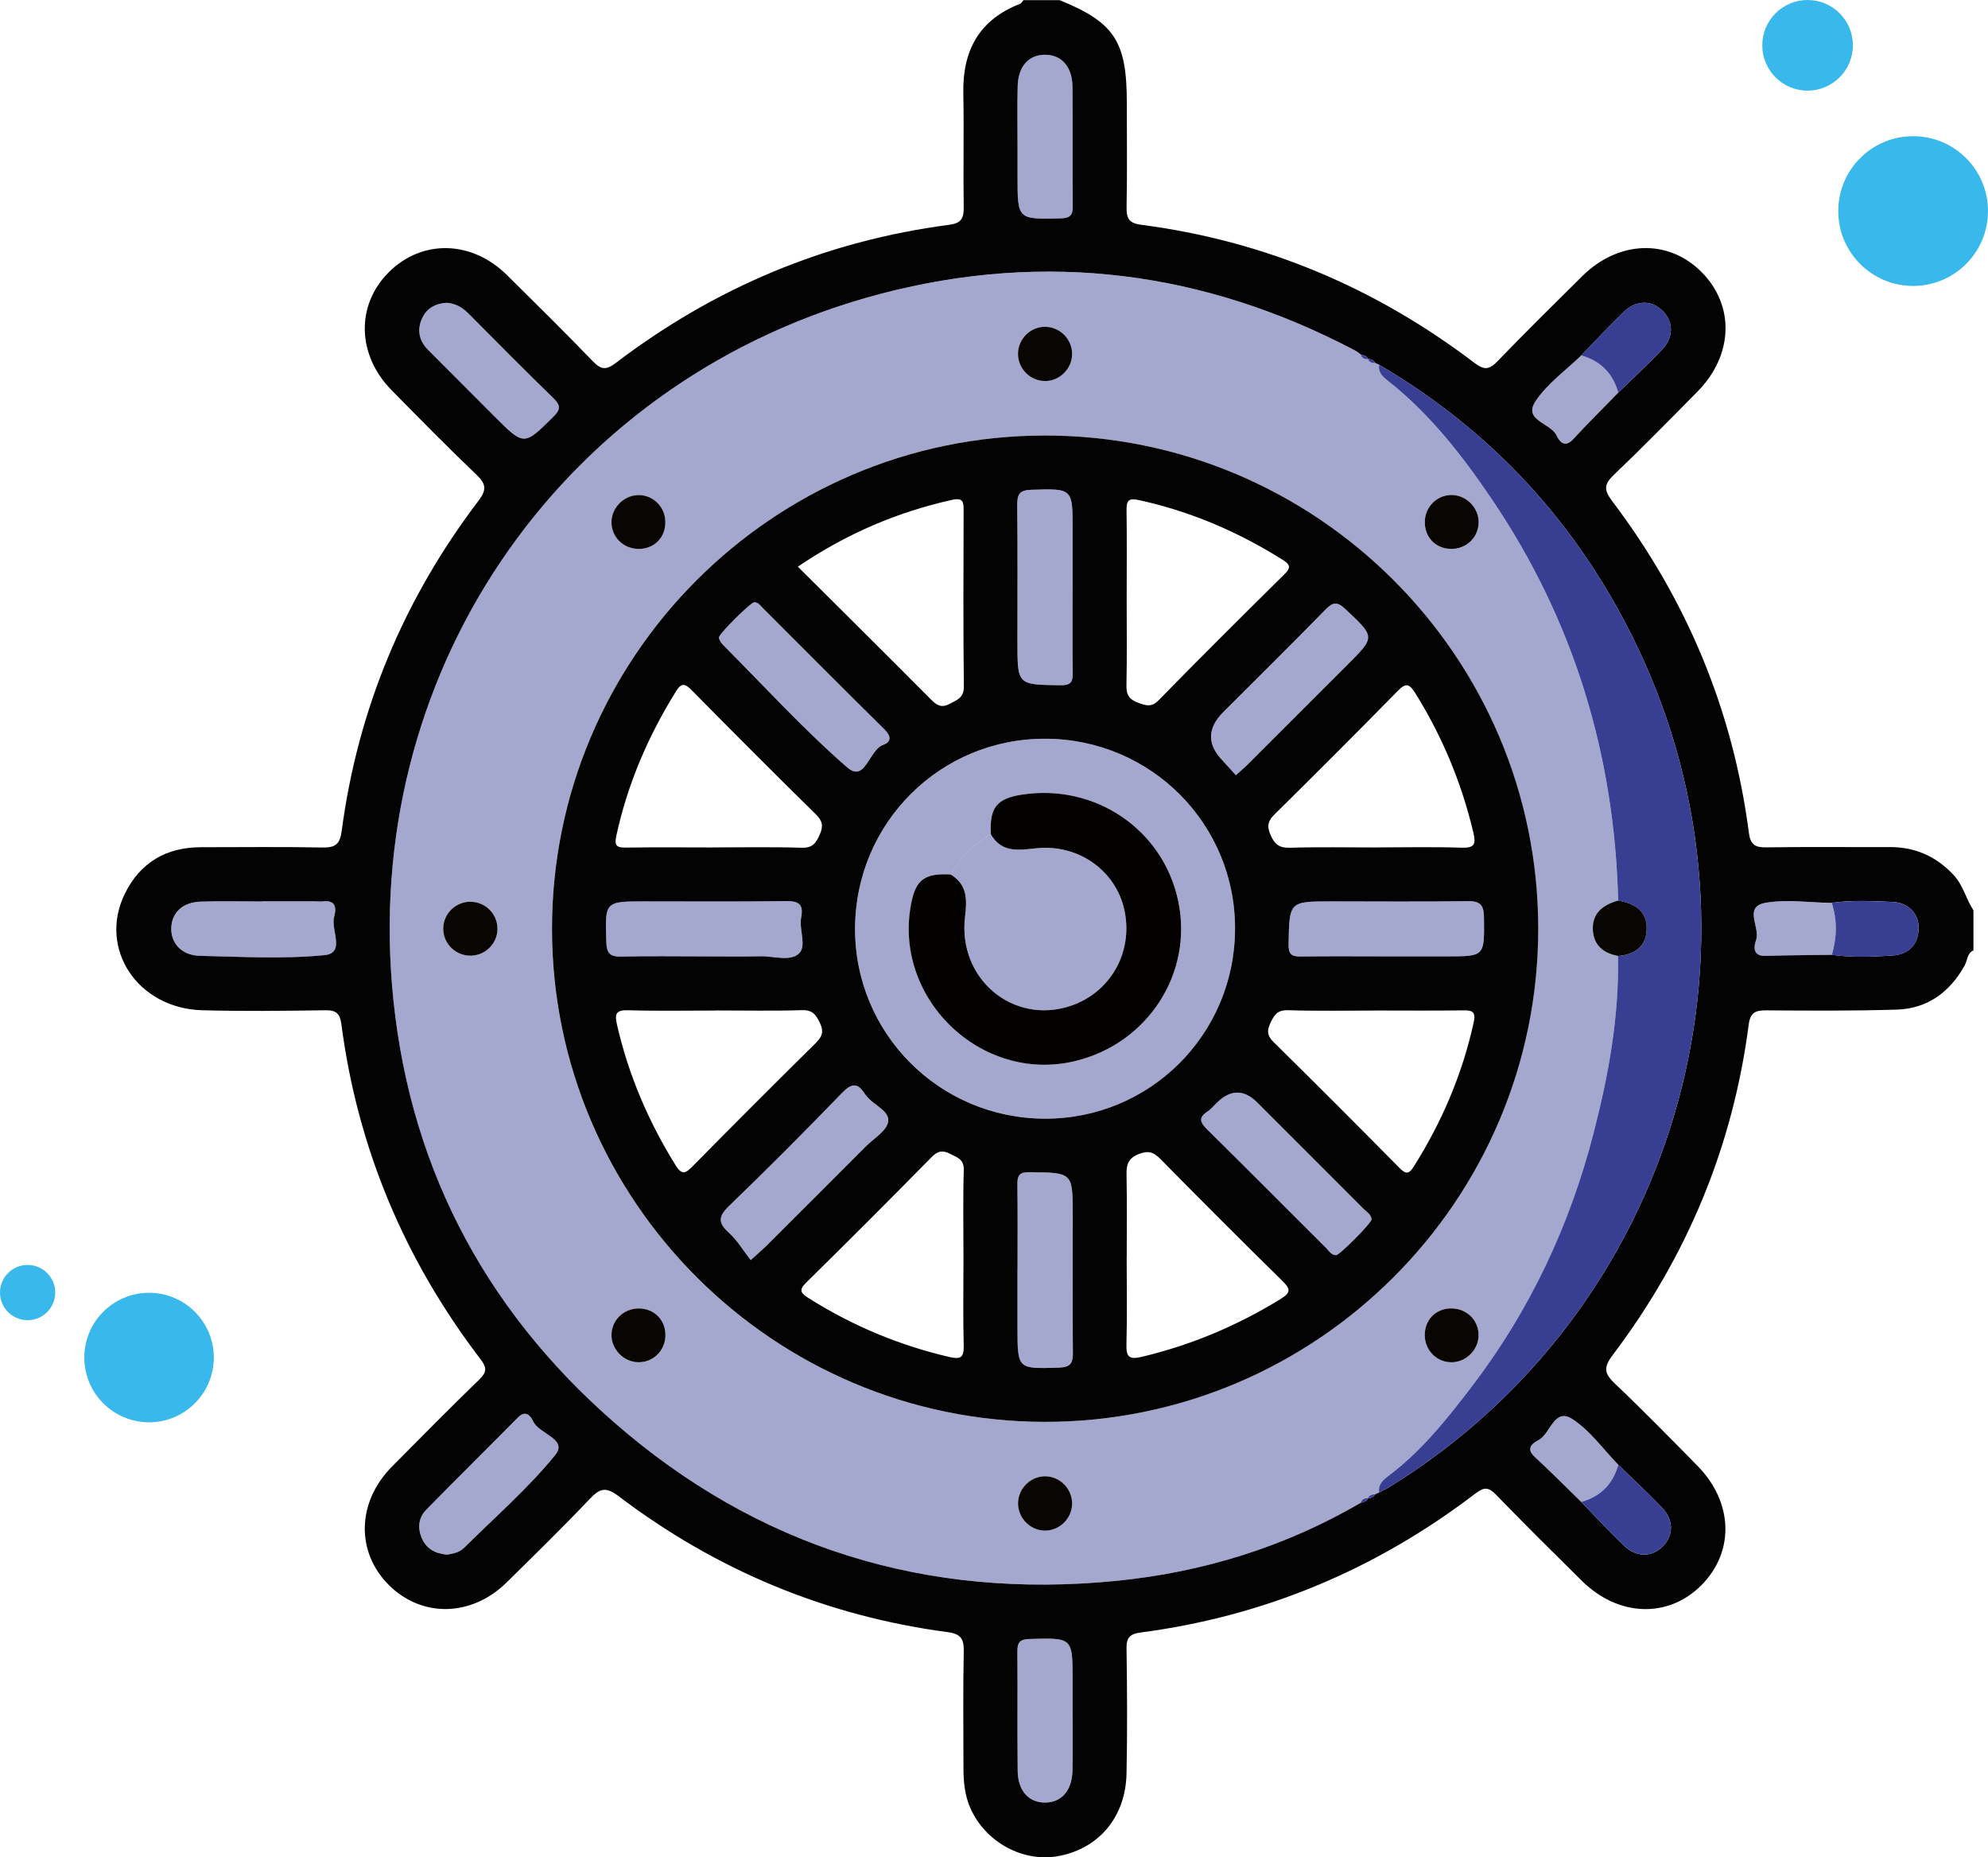 <?xml version="1.0" encoding="UTF-8"?>
<svg id="Calque_2" data-name="Calque 2" xmlns="http://www.w3.org/2000/svg" viewBox="0 0 410.24 383.23">
  <defs>
    <style>
      .cls-1, .cls-2, .cls-3, .cls-4, .cls-5, .cls-6 {
        stroke-width: 0px;
      }

      .cls-1, .cls-6 {
        fill: #383f93;
      }

      .cls-2 {
        fill: #040303;
      }

      .cls-3 {
        fill: #080502;
      }

      .cls-4 {
        fill: #040201;
      }

      .cls-5 {
        fill: #39b9eb;
      }

      .cls-6 {
        opacity: .45;
      }
    </style>
  </defs>
  <g id="Calque_1-2" data-name="Calque 1">
    <g>
      <circle class="cls-5" cx="394.79" cy="43.55" r="15.45"/>
      <circle class="cls-5" cx="373.01" cy="9.35" r="9.35"/>
      <path class="cls-2" d="M407.21,196.11c-1.31.61-1.21,2.05-1.78,3.09-3.08,5.53-7.67,8.92-14.04,9.12-8.97.27-17.95.22-26.92.15-2.25-.02-3.29.47-3.61,2.94-3.28,25.22-12.76,47.95-28.08,68.2-2.02,2.67-1.63,3.88.54,5.95,5.79,5.49,11.37,11.2,16.97,16.89,7.39,7.51,7.69,17.74.79,24.65-6.86,6.87-17.14,6.51-24.65-.92-5.94-5.88-11.88-11.75-17.69-17.75-1.54-1.59-2.45-1.66-4.24-.29-20.5,15.65-43.51,25.35-69.12,28.7-2.14.28-2.95,1-2.91,3.26.13,8.6.18,17.21,0,25.81-.17,8.92-5.6,15.41-13.87,17.03-7.36,1.45-15.19-2.76-18.34-9.83-1.2-2.69-1.44-5.52-1.44-8.4,0-7.98-.11-15.96.06-23.94.06-2.63-.59-3.64-3.37-4.01-25.07-3.34-47.69-12.77-67.82-28.02-2.64-2-3.87-1.69-5.96.51-5.57,5.88-11.38,11.54-17.15,17.23-7.26,7.17-17.53,7.36-24.36.54-6.8-6.8-6.57-17.07.62-24.36,5.96-6.03,11.92-12.06,18.01-17.96,1.57-1.52,1.7-2.43.32-4.24-15.66-20.49-25.37-43.5-28.72-69.12-.28-2.17-1.03-2.92-3.28-2.89-8.48.13-16.96.23-25.43,0-13.37-.36-21.55-12.76-15.95-24.1,3.16-6.39,8.52-9.53,15.67-9.54,8.35,0,16.71-.11,25.06.06,2.66.06,3.63-.66,3.99-3.4,3.34-25.21,12.86-47.92,28.23-68.14,1.75-2.31,1.56-3.48-.43-5.39-5.95-5.68-11.72-11.56-17.49-17.42-7.18-7.29-7.4-17.57-.58-24.36,6.85-6.82,17.09-6.6,24.36.58,5.94,5.87,11.89,11.74,17.69,17.75,1.7,1.77,2.73,1.97,4.81.38,20.42-15.53,43.33-25.17,68.81-28.49,2.45-.32,2.99-1.33,2.96-3.61-.12-7.85.07-15.71-.08-23.56-.17-8.81,3.28-15.15,11.71-18.42.28-.11.46-.5.69-.76,2.49,0,4.99,0,7.48,0,11.31,4.61,13.85,8.49,13.86,21.09,0,7.23.09,14.46-.05,21.69-.05,2.32.59,3.26,3,3.57,25.48,3.31,48.38,12.97,68.8,28.51,2.1,1.6,3.12,1.33,4.81-.42,5.71-5.92,11.57-11.7,17.42-17.49,7.5-7.41,17.79-7.74,24.64-.83,6.87,6.93,6.54,17.14-.86,24.65-5.69,5.77-11.37,11.56-17.23,17.15-2,1.91-2.16,3.07-.42,5.38,15.41,20.34,24.96,43.16,28.26,68.51.31,2.4,1.25,3.04,3.57,3,8.48-.13,16.95-.03,25.43-.06,5.29-.02,9.65,1.9,13.26,5.78,1.97,2.12,2.55,4.95,4.08,7.28v8.23ZM282.32,309.14l-.05.03c.64-.03,1.17-.26,1.5-.84.27-.13.54-.26.82-.39.66-.34,1.35-.64,1.98-1.03,58.98-36.26,81.15-111.17,51.24-173.59-11.83-24.69-29.53-44.16-53.21-58.06-.27-.12-.54-.24-.81-.36-.33-.58-.87-.8-1.51-.84l.06.03c-.3-.65-.91-.78-1.52-.94-.4-.28-.78-.62-1.21-.84-31.09-16.36-63.78-20.6-97.74-11.72-64.56,16.88-106.43,76.09-100.98,142.58,2.97,36.19,18.51,66.44,45.77,90.25,29.67,25.92,64.55,36.65,103.74,32.76,17.88-1.78,34.81-7.01,50.42-16.12.6-.14,1.21-.28,1.51-.93ZM333.94,81c3.02-2.94,6.13-5.8,9.03-8.85,2.44-2.56,2.39-5.75.15-7.99-2.24-2.25-5.43-2.3-7.99.15-3.04,2.91-5.9,6.02-8.84,9.04-3.2,3.12-7.05,5.82-9.44,9.47-2.57,3.93,3.13,4.43,4.35,7.02.53,1.11,1.63,2.73,3.41.81,3.03-3.28,6.21-6.43,9.33-9.64ZM326.3,309.9c2.94,3.02,5.79,6.13,8.84,9.04,2.55,2.44,5.75,2.38,7.99.14,2.24-2.24,2.29-5.44-.15-7.99-2.91-3.05-6.01-5.91-9.03-8.85-3.12-3.2-5.81-7.07-9.47-9.43-3.79-2.45-4.49,3.03-7.01,4.34-1.13.59-2.71,1.65-.8,3.42,3.28,3.04,6.43,6.21,9.63,9.33ZM377.99,186.3c-4.57-.06-9.26-.79-13.68-.01-4.62.81-1.02,5.08-1.92,7.65-.43,1.24-.84,3.38,1.94,3.29,4.56-.14,9.12-.15,13.69-.22,4.18.6,8.4.42,12.57.14,3.24-.22,5.22-2.19,5.34-5.55.11-2.96-2.09-5.37-5.37-5.5-4.18-.17-8.39-.42-12.57.19ZM221.34,353.43v-6.72c0-8.86,0-8.78-8.88-8.53-2.03.06-2.53.73-2.51,2.6.07,8.22-.03,16.44.06,24.65.05,4.1,2.3,6.52,5.67,6.5,3.35-.02,5.53-2.45,5.63-6.55.1-3.98.02-7.97.03-11.95ZM209.98,30.09v6.35c0,8.88,0,8.81,8.79,8.62,1.92-.04,2.63-.52,2.6-2.51-.08-8.22.02-16.44-.06-24.66-.04-4.12-2.24-6.55-5.59-6.59-3.38-.04-5.61,2.37-5.71,6.46-.11,4.11-.02,8.22-.03,12.33ZM54.11,185.99s0,.01,0,.02c-4.23,0-8.47-.11-12.69.03-3.68.12-5.91,2.2-6.07,5.3-.17,3.22,2.1,5.79,5.87,5.88,8.58.19,17.23.69,25.73-.14,4.43-.43,1.23-5.25,2.01-7.96.43-1.48.49-3.42-2.16-3.14-.62.07-1.24,0-1.87,0-3.61,0-7.22,0-10.83,0ZM92.19,62.48c-2.29.13-4.12,1.1-5.08,3.2-1.09,2.38-.64,4.62,1.22,6.5,4.55,4.58,9.13,9.15,13.69,13.72,6.16,6.16,6.1,6.1,12.22.04,1.58-1.56,1.36-2.41-.09-3.82-5.87-5.73-11.64-11.55-17.42-17.37-1.28-1.29-2.71-2.15-4.55-2.27ZM92.3,320.77c1.11-.19,2.47-.41,3.5-1.43,6.34-6.31,13.17-12.22,18.78-19.13,2.67-3.29-3.33-4.29-4.56-6.94-.47-1.01-1.49-2.48-3.14-.79-6.28,6.37-12.66,12.64-18.92,19.03-1.62,1.65-1.82,3.79-.9,5.91.93,2.14,2.72,3.14,5.25,3.36Z"/>
      <path class="cls-6" d="M284.59,307.94c-.27.13-.54.26-.82.39-.66,0-1.22.16-1.5.84,0,0,.05-.03.05-.03-.71-.03-1.3.14-1.51.93-15.61,9.11-32.54,14.35-50.42,16.12-39.18,3.89-74.06-6.84-103.74-32.76-27.26-23.81-42.8-54.06-45.77-90.25-5.45-66.49,36.42-125.7,100.98-142.58,33.96-8.88,66.65-4.64,97.74,11.72.43.23.81.56,1.21.84.2.8.8.97,1.52.94,0,0-.06-.03-.06-.03.27.7.85.85,1.51.84.27.12.54.24.81.36-.26,1.46.62,2.39,1.61,3.16,8.82,6.89,15.6,15.63,21.77,24.79,16.82,24.93,25.19,52.6,25.94,82.62-3.09.88-5.41,2.55-5.21,6.11.17,3.14,2.21,4.75,5.18,5.32.27,12.47-1.95,24.63-5.05,36.61-4.89,18.93-13.07,36.38-24.92,51.97-5.08,6.69-10.33,13.32-17.12,18.48-1.16.88-2.46,1.82-2.2,3.62ZM215.52,89.86c-56.12.08-101.74,45.87-101.62,101.99.12,55.95,45.76,101.51,101.71,101.53,56.11.03,101.84-45.7,101.81-101.81-.03-56.12-45.78-101.79-101.91-101.71ZM221.24,310.35c.07-2.97-2.29-5.55-5.26-5.73-3.11-.18-5.83,2.32-5.9,5.46-.07,2.98,2.29,5.56,5.26,5.73,3.11.18,5.83-2.33,5.9-5.46ZM221.24,72.92c-.05-2.98-2.52-5.45-5.5-5.5-3.12-.05-5.73,2.57-5.67,5.69.06,2.98,2.52,5.45,5.5,5.5,3.12.05,5.73-2.57,5.67-5.7ZM102.66,191.77c.08-2.99-2.26-5.52-5.26-5.7-3.15-.19-5.84,2.27-5.92,5.41-.08,2.99,2.26,5.52,5.26,5.7,3.14.19,5.84-2.28,5.93-5.41ZM131.63,102.15c-3.09.11-5.63,2.9-5.44,5.95.19,2.99,2.7,5.23,5.76,5.16,3.26-.08,5.52-2.56,5.34-5.86-.17-3.01-2.69-5.36-5.66-5.25ZM131.73,281.08c3.01.03,5.45-2.31,5.58-5.35.13-3.28-2.19-5.73-5.46-5.75-3.05-.02-5.52,2.28-5.66,5.26-.14,3.07,2.45,5.81,5.54,5.84ZM305.12,107.76c.01-3.08-2.69-5.71-5.77-5.61-2.98.09-5.32,2.55-5.34,5.59-.01,3.13,2.2,5.43,5.31,5.53,3.22.1,5.78-2.33,5.79-5.5ZM299.34,269.98c-3.12.09-5.33,2.38-5.33,5.51,0,3.19,2.56,5.7,5.7,5.6,2.94-.1,5.41-2.66,5.41-5.59,0-3.16-2.56-5.6-5.78-5.51Z"/>
      <path class="cls-1" d="M333.92,185.83c-.75-30.02-9.12-57.69-25.94-82.62-6.17-9.15-12.95-17.89-21.77-24.79-.99-.77-1.87-1.7-1.61-3.16,23.68,13.9,41.38,33.37,53.21,58.06,29.91,62.42,7.74,137.33-51.24,173.59-.63.39-1.32.69-1.98,1.03-.26-1.8,1.04-2.74,2.2-3.62,6.79-5.16,12.03-11.8,17.12-18.48,11.85-15.59,20.03-33.04,24.92-51.97,3.1-11.99,5.32-24.14,5.05-36.61,3.4-.27,5.79-1.85,5.92-5.45.14-3.86-2.48-5.4-5.88-5.97Z"/>
      <path class="cls-6" d="M221.34,353.43c0,3.98.08,7.97-.03,11.95-.1,4.1-2.28,6.53-5.63,6.55-3.37.02-5.62-2.4-5.67-6.5-.1-8.22,0-16.44-.06-24.65-.02-1.87.48-2.55,2.51-2.6,8.88-.25,8.88-.33,8.88,8.53,0,2.24,0,4.48,0,6.72Z"/>
      <path class="cls-6" d="M209.98,30.09c0-4.11-.08-8.22.03-12.33.11-4.09,2.34-6.5,5.71-6.46,3.35.04,5.54,2.47,5.59,6.59.09,8.22-.02,16.44.06,24.66.02,1.98-.69,2.46-2.6,2.51-8.79.19-8.79.26-8.79-8.62,0-2.12,0-4.23,0-6.35Z"/>
      <path class="cls-6" d="M54.11,185.99c3.61,0,7.22,0,10.83,0,.62,0,1.25.06,1.87,0,2.66-.28,2.59,1.65,2.16,3.14-.78,2.71,2.41,7.53-2.01,7.96-8.5.82-17.15.33-25.73.14-3.77-.09-6.04-2.66-5.87-5.88.16-3.1,2.38-5.18,6.07-5.3,4.23-.14,8.46-.03,12.69-.03,0,0,0-.01,0-.02Z"/>
      <path class="cls-6" d="M92.19,62.49c1.83.12,3.27.98,4.55,2.27,5.78,5.82,11.55,11.65,17.42,17.37,1.45,1.41,1.67,2.26.09,3.82-6.12,6.05-6.06,6.12-12.22-.04-4.57-4.57-9.14-9.13-13.69-13.72-1.86-1.87-2.31-4.11-1.22-6.5.96-2.1,2.79-3.08,5.08-3.2Z"/>
      <path class="cls-6" d="M92.3,320.77c-2.53-.22-4.32-1.22-5.25-3.36-.92-2.12-.71-4.26.9-5.91,6.26-6.39,12.64-12.65,18.92-19.03,1.66-1.68,2.67-.22,3.14.79,1.23,2.65,7.23,3.66,4.56,6.94-5.61,6.91-12.44,12.82-18.78,19.13-1.02,1.02-2.39,1.24-3.5,1.43Z"/>
      <path class="cls-1" d="M377.99,186.3c4.18-.61,8.39-.35,12.57-.19,3.28.13,5.47,2.53,5.37,5.5-.12,3.37-2.1,5.34-5.34,5.55-4.18.28-8.39.46-12.57-.14,1.03-3.57,1.15-7.15-.03-10.72Z"/>
      <path class="cls-6" d="M326.3,309.9c-3.2-3.12-6.35-6.29-9.63-9.33-1.91-1.77-.33-2.84.8-3.42,2.52-1.31,3.22-6.79,7.01-4.34,3.66,2.36,6.35,6.23,9.47,9.43-1.12,3.98-3.67,6.53-7.65,7.66Z"/>
      <path class="cls-6" d="M333.94,81c-3.12,3.2-6.3,6.35-9.33,9.64-1.78,1.92-2.88.31-3.41-.81-1.22-2.59-6.93-3.09-4.35-7.02,2.39-3.65,6.24-6.35,9.44-9.47,3.98,1.12,6.53,3.67,7.65,7.66Z"/>
      <path class="cls-1" d="M326.3,309.9c3.98-1.12,6.53-3.67,7.65-7.66,3.02,2.94,6.12,5.8,9.03,8.85,2.44,2.56,2.39,5.75.15,7.99-2.24,2.24-5.44,2.29-7.99-.14-3.04-2.91-5.9-6.02-8.84-9.04Z"/>
      <path class="cls-1" d="M333.94,81c-1.12-3.98-3.66-6.54-7.65-7.66,2.94-3.02,5.79-6.13,8.84-9.04,2.56-2.45,5.74-2.39,7.99-.15,2.24,2.24,2.3,5.43-.15,7.99-2.91,3.05-6.01,5.91-9.03,8.85Z"/>
      <path class="cls-6" d="M377.99,186.3c1.18,3.57,1.06,7.14.03,10.72-4.56.07-9.13.08-13.69.22-2.78.08-2.37-2.06-1.94-3.29.9-2.57-2.7-6.84,1.92-7.65,4.42-.78,9.11-.05,13.68.01Z"/>
      <path class="cls-1" d="M282.33,74.1c-.72.03-1.31-.14-1.52-.94.6.15,1.22.29,1.52.94Z"/>
      <path class="cls-1" d="M282.27,309.17c.28-.67.84-.84,1.5-.84-.33.58-.86.81-1.5.84Z"/>
      <path class="cls-1" d="M280.81,310.07c.21-.79.8-.96,1.51-.93-.3.65-.9.78-1.51.93Z"/>
      <path class="cls-1" d="M283.78,74.91c-.66,0-1.24-.14-1.51-.84.64.04,1.18.25,1.51.84Z"/>
      <path class="cls-2" d="M215.52,89.86c56.13-.08,101.88,45.59,101.91,101.71.03,56.11-45.7,101.84-101.81,101.81-55.96-.03-101.59-45.58-101.71-101.53-.12-56.12,45.5-101.92,101.62-101.99ZM215.79,152.43c-21.7-.1-39.23,17.3-39.34,39.06-.11,21.67,17.34,39.23,39.08,39.33,21.69.1,39.23-17.32,39.33-39.07.11-21.69-17.32-39.23-39.08-39.32ZM147.14,174.85c6.1,0,12.2-.12,18.29.07,2.23.07,2.96-.96,3.73-2.71.75-1.71.62-2.78-.78-4.16-8.61-8.46-17.13-17.01-25.61-25.6-1.3-1.31-2.08-1.72-3.24.15-5.76,9.25-10,19.09-12.33,29.77-.47,2.16.02,2.55,2.03,2.52,5.97-.1,11.95-.03,17.92-.03ZM284.07,174.85c5.85,0,11.7-.14,17.54.06,2.73.09,2.99-.77,2.42-3.16-2.43-10.24-6.4-19.79-11.97-28.72-1.29-2.06-2-2.13-3.69-.4-8.36,8.53-16.81,16.97-25.31,25.36-1.32,1.3-1.7,2.3-.94,4.13.83,1.99,1.77,2.87,4.05,2.8,5.97-.18,11.94-.06,17.91-.06ZM164.65,116.93c9.39,9.35,18.5,18.38,27.54,27.47,1.2,1.21,2.15,1.7,3.83.81,1.57-.84,2.91-1.26,2.88-3.62-.15-12.08-.08-24.17-.05-36.26,0-1.75-.07-2.71-2.44-2.18-11.28,2.53-21.7,6.95-31.76,13.77ZM198.82,259.73c0-6.1-.12-12.21.06-18.31.07-2.23-1.31-2.57-2.75-3.31-1.54-.8-2.56-.7-3.86.62-8.56,8.7-17.19,17.34-25.89,25.9-1.59,1.56-1.16,2.17.44,3.19,9.01,5.7,18.68,9.75,29.07,12.17,2.29.53,3.04.18,2.98-2.32-.16-5.98-.05-11.96-.05-17.94ZM232.5,123.56c0,5.98.08,11.96-.05,17.93-.04,1.96.67,2.89,2.44,3.52,1.58.57,2.71,1,4.21-.53,8.53-8.73,17.19-17.33,25.87-25.91,1.28-1.26,1.5-1.94-.17-2.99-9.23-5.82-19.08-10.06-29.76-12.39-2.06-.45-2.6.01-2.57,2.06.09,6.1.03,12.2.03,18.31ZM147.57,208.51c-5.97,0-11.95.12-17.92-.06-2.55-.08-2.84.75-2.33,2.98,2.38,10.39,6.5,20.03,12.13,29.06,1.29,2.08,2.08,1.57,3.48.15,8.39-8.51,16.84-16.96,25.34-25.36,1.31-1.29,1.81-2.31.96-4.13-.81-1.72-1.5-2.79-3.73-2.72-5.97.19-11.95.06-17.92.06ZM284.07,208.51c-6.1,0-12.2.13-18.29-.07-2.27-.07-2.9,1.09-3.68,2.78-.74,1.62-.52,2.59.76,3.84,8.69,8.56,17.31,17.19,25.88,25.87,1.27,1.29,1.92,1.48,2.98-.19,5.82-9.22,10.03-19.07,12.38-29.74.47-2.12-.12-2.56-2.1-2.53-5.97.09-11.95.03-17.92.03ZM232.5,259.49c0,5.98.11,11.96-.05,17.93-.07,2.55.58,3.16,3.14,2.55,10.25-2.44,19.79-6.46,28.75-11.99,2.21-1.37,1.85-2.15.26-3.71-8.44-8.29-16.8-16.66-25.1-25.09-1.39-1.41-2.44-1.85-4.44-1.08-2.2.85-2.63,2.11-2.59,4.21.11,5.73.04,11.46.04,17.19ZM221.35,121.66v-12.34c0-8.62,0-8.52-8.52-8.26-2.34.07-2.93.85-2.91,3.06.1,9.48.04,18.95.04,28.43,0,8.8,0,8.72,8.89,8.84,2.07.03,2.55-.64,2.52-2.52-.08-5.73-.03-11.47-.03-17.21ZM209.97,261.95c0,3.99,0,7.98,0,11.97,0,8.62,0,8.53,8.51,8.27,2.33-.07,2.94-.83,2.92-3.05-.1-9.48-.04-18.95-.04-28.43,0-8.82,0-8.74-8.88-8.85-2.06-.03-2.56.62-2.53,2.52.08,5.86.03,11.72.03,17.58ZM145.32,197.33c3.86,0,7.72.07,11.58-.02,2.71-.06,6.11,1.13,7.94-.54,1.7-1.55,0-4.95.49-7.49.51-2.66-.47-3.38-3.11-3.35-9.71.14-19.42.06-29.13.06-8.33,0-8.25,0-7.97,8.42.07,2.28.78,3.01,3.03,2.96,5.72-.13,11.45-.04,17.18-.04ZM285.91,197.33h12.69c7.83,0,7.72,0,7.63-8.04-.03-2.6-.8-3.39-3.4-3.35-9.33.14-18.67.05-28,.05-8.82,0-8.75,0-8.92,8.79-.04,1.99.49,2.61,2.45,2.58,5.85-.09,11.7-.03,17.55-.03ZM155.62,124.27c-.74.06-7.4,6.62-7.27,7.32.1.55.5,1.11.91,1.53,8.45,8.48,16.55,17.37,25.56,25.21,3.77,3.28,4.47-3.63,7.45-4.65,1.59-.55,1.7-1.74.31-3.11-8.43-8.33-16.78-16.73-25.16-25.1-.51-.51-.92-1.22-1.8-1.2ZM255.04,159.94c.96-.87,1.71-1.49,2.4-2.18,6.86-6.85,13.71-13.7,20.57-20.55,5.84-5.83,5.77-5.76-.35-11.51-1.68-1.58-2.57-1.53-4.16.1-6.94,7.12-14.02,14.09-21.05,21.12q-4.97,4.97-.21,9.95c.92.96,1.79,1.97,2.79,3.08ZM154.91,260.01c1.66-1.51,2.41-2.14,3.1-2.82,6.89-6.87,13.77-13.74,20.64-20.63,1.67-1.67,4.37-3.25,4.63-5.15.32-2.29-3.13-3.38-4.53-5.36-.07-.1-.18-.17-.25-.28-1.49-2.4-2.74-2.34-4.77-.23-7.62,7.89-15.37,15.67-23.27,23.28-2.25,2.17-2.34,3.47-.04,5.54,1.72,1.56,2.95,3.66,4.5,5.65ZM283.03,251.59c-.08-1.03-1.04-1.54-1.71-2.22-7.28-7.31-14.58-14.59-21.87-21.88q-4.12-4.12-8.36.07c-.62.61-1.19,1.31-1.9,1.78-1.95,1.25-1.53,2.27-.07,3.71,8.23,8.11,16.36,16.32,24.55,24.47.59.59,1.04,1.46,2.05,1.46.7,0,7.25-6.57,7.32-7.39Z"/>
      <path class="cls-3" d="M221.24,310.35c-.08,3.13-2.8,5.64-5.9,5.46-2.96-.18-5.33-2.75-5.26-5.73.08-3.13,2.79-5.64,5.9-5.46,2.97.18,5.33,2.75,5.26,5.73Z"/>
      <path class="cls-3" d="M221.24,72.92c.06,3.12-2.56,5.75-5.67,5.7-2.98-.05-5.44-2.51-5.5-5.5-.06-3.13,2.55-5.75,5.67-5.69,2.98.05,5.45,2.51,5.5,5.5Z"/>
      <path class="cls-3" d="M102.66,191.77c-.08,3.13-2.78,5.6-5.93,5.41-3.01-.18-5.34-2.71-5.26-5.7.08-3.14,2.78-5.6,5.92-5.41,3,.18,5.35,2.71,5.26,5.7Z"/>
      <path class="cls-3" d="M333.92,185.83c3.4.58,6.02,2.12,5.88,5.97-.13,3.6-2.52,5.18-5.92,5.45-2.97-.56-5-2.17-5.18-5.32-.19-3.56,2.12-5.23,5.21-6.11Z"/>
      <path class="cls-3" d="M131.63,102.15c2.97-.1,5.49,2.24,5.66,5.25.18,3.3-2.08,5.78-5.34,5.86-3.07.07-5.57-2.17-5.76-5.16-.2-3.06,2.35-5.85,5.44-5.95Z"/>
      <path class="cls-3" d="M131.73,281.08c-3.08-.03-5.68-2.77-5.54-5.84.13-2.98,2.61-5.28,5.66-5.26,3.26.03,5.59,2.48,5.46,5.75-.12,3.04-2.57,5.38-5.58,5.35Z"/>
      <path class="cls-3" d="M305.12,107.76c-.01,3.16-2.57,5.59-5.79,5.5-3.11-.09-5.32-2.4-5.31-5.53.01-3.04,2.36-5.49,5.34-5.59,3.08-.1,5.78,2.53,5.77,5.61Z"/>
      <path class="cls-3" d="M299.34,269.98c3.22-.09,5.78,2.35,5.78,5.51,0,2.94-2.47,5.49-5.41,5.59-3.14.11-5.69-2.4-5.7-5.6,0-3.13,2.21-5.42,5.33-5.51Z"/>
      <path class="cls-6" d="M215.79,152.43c21.75.1,39.18,17.63,39.08,39.32-.11,21.75-17.64,39.17-39.33,39.07-21.74-.1-39.19-17.66-39.08-39.33.11-21.76,17.63-39.16,39.34-39.06ZM204.48,172.16c-3.53,1.99-6.29,4.75-8.29,8.28-5.21-.3-7.09,1-8.06,5.55-4.19,19.74,14.24,37.7,33.81,32.93,14.95-3.64,24.29-18.11,21.23-32.9-3.07-14.84-17.2-24.44-32.4-22.04-5.12.81-6.6,2.73-6.28,8.18Z"/>
      <path class="cls-6" d="M221.35,121.66c0,5.74-.05,11.47.03,17.21.03,1.88-.45,2.55-2.52,2.52-8.88-.12-8.89-.04-8.89-8.84,0-9.48.06-18.95-.04-28.43-.02-2.21.57-2.99,2.91-3.06,8.52-.26,8.52-.35,8.52,8.26,0,4.11,0,8.23,0,12.34Z"/>
      <path class="cls-6" d="M209.97,261.95c0-5.86.05-11.72-.03-17.58-.03-1.9.47-2.54,2.53-2.52,8.88.12,8.88.04,8.88,8.85,0,9.48-.06,18.95.04,28.43.02,2.22-.59,2.98-2.92,3.05-8.51.26-8.51.35-8.51-8.27,0-3.99,0-7.98,0-11.97Z"/>
      <path class="cls-6" d="M145.32,197.33c-5.73,0-11.45-.08-17.18.04-2.25.05-2.96-.68-3.03-2.96-.27-8.42-.36-8.42,7.97-8.42,9.71,0,19.42.09,29.13-.06,2.64-.04,3.63.69,3.11,3.35-.49,2.54,1.21,5.93-.49,7.49-1.83,1.67-5.23.48-7.94.54-3.86.09-7.72.02-11.58.02Z"/>
      <path class="cls-6" d="M285.91,197.33c-5.85,0-11.7-.06-17.55.03-1.96.03-2.49-.59-2.45-2.58.17-8.79.1-8.79,8.92-8.79,9.33,0,18.67.09,28-.05,2.6-.04,3.37.76,3.4,3.35.09,8.04.19,8.04-7.63,8.04-4.23,0-8.46,0-12.69,0Z"/>
      <path class="cls-6" d="M155.62,124.26c.88-.02,1.29.69,1.79,1.2,8.39,8.37,16.74,16.77,25.16,25.1,1.38,1.37,1.27,2.56-.31,3.11-2.98,1.02-3.68,7.93-7.45,4.65-9.01-7.84-17.11-16.72-25.56-25.21-.41-.41-.81-.98-.91-1.53-.13-.69,6.53-7.26,7.27-7.32Z"/>
      <path class="cls-6" d="M255.04,159.94c-1-1.1-1.87-2.11-2.79-3.08q-4.76-4.98.21-9.95c7.03-7.03,14.11-14.01,21.05-21.12,1.58-1.62,2.47-1.68,4.16-.1,6.12,5.75,6.19,5.68.35,11.51-6.86,6.85-13.71,13.71-20.57,20.55-.69.69-1.44,1.32-2.4,2.18Z"/>
      <path class="cls-6" d="M154.91,260.01c-1.55-1.99-2.78-4.1-4.5-5.65-2.3-2.07-2.21-3.38.04-5.54,7.9-7.61,15.65-15.38,23.27-23.28,2.03-2.11,3.29-2.16,4.77.23.06.1.18.18.25.28,1.4,1.98,4.84,3.07,4.53,5.36-.26,1.9-2.96,3.48-4.63,5.15-6.87,6.89-13.75,13.76-20.64,20.63-.69.69-1.44,1.31-3.1,2.82Z"/>
      <path class="cls-6" d="M283.03,251.59c-.07.82-6.62,7.38-7.32,7.39-1.01,0-1.46-.87-2.05-1.46-8.18-8.16-16.32-16.36-24.55-24.47-1.46-1.44-1.88-2.45.07-3.71.72-.46,1.29-1.16,1.9-1.78q4.23-4.19,8.36-.07c7.29,7.29,14.6,14.57,21.87,21.88.67.68,1.64,1.18,1.71,2.22Z"/>
      <path class="cls-4" d="M204.48,172.16c-.32-5.45,1.16-7.37,6.28-8.18,15.21-2.41,29.34,7.2,32.4,22.04,3.06,14.79-6.27,29.26-21.23,32.9-19.56,4.77-38-13.19-33.81-32.93.97-4.55,2.85-5.85,8.06-5.55,3.5,2.09,3.38,5.22,2.96,8.79-1.48,12.67,9.8,22.18,21.59,18.38,8.35-2.69,13.15-11.06,11.31-19.76-1.71-8.11-9.37-13.67-18.04-12.83-3.67.36-7.25,1.09-9.53-2.87Z"/>
      <path class="cls-6" d="M204.48,172.16c2.28,3.95,5.86,3.22,9.53,2.87,8.67-.84,16.33,4.72,18.04,12.83,1.84,8.7-2.96,17.07-11.31,19.76-11.79,3.8-23.07-5.71-21.59-18.38.42-3.57.54-6.7-2.96-8.79,2-3.53,4.75-6.29,8.29-8.28Z"/>
      <g>
        <circle class="cls-5" cx="30.76" cy="280.11" r="13.36"/>
        <circle class="cls-5" cx="5.7" cy="266.7" r="5.7"/>
      </g>
    </g>
  </g>
</svg>